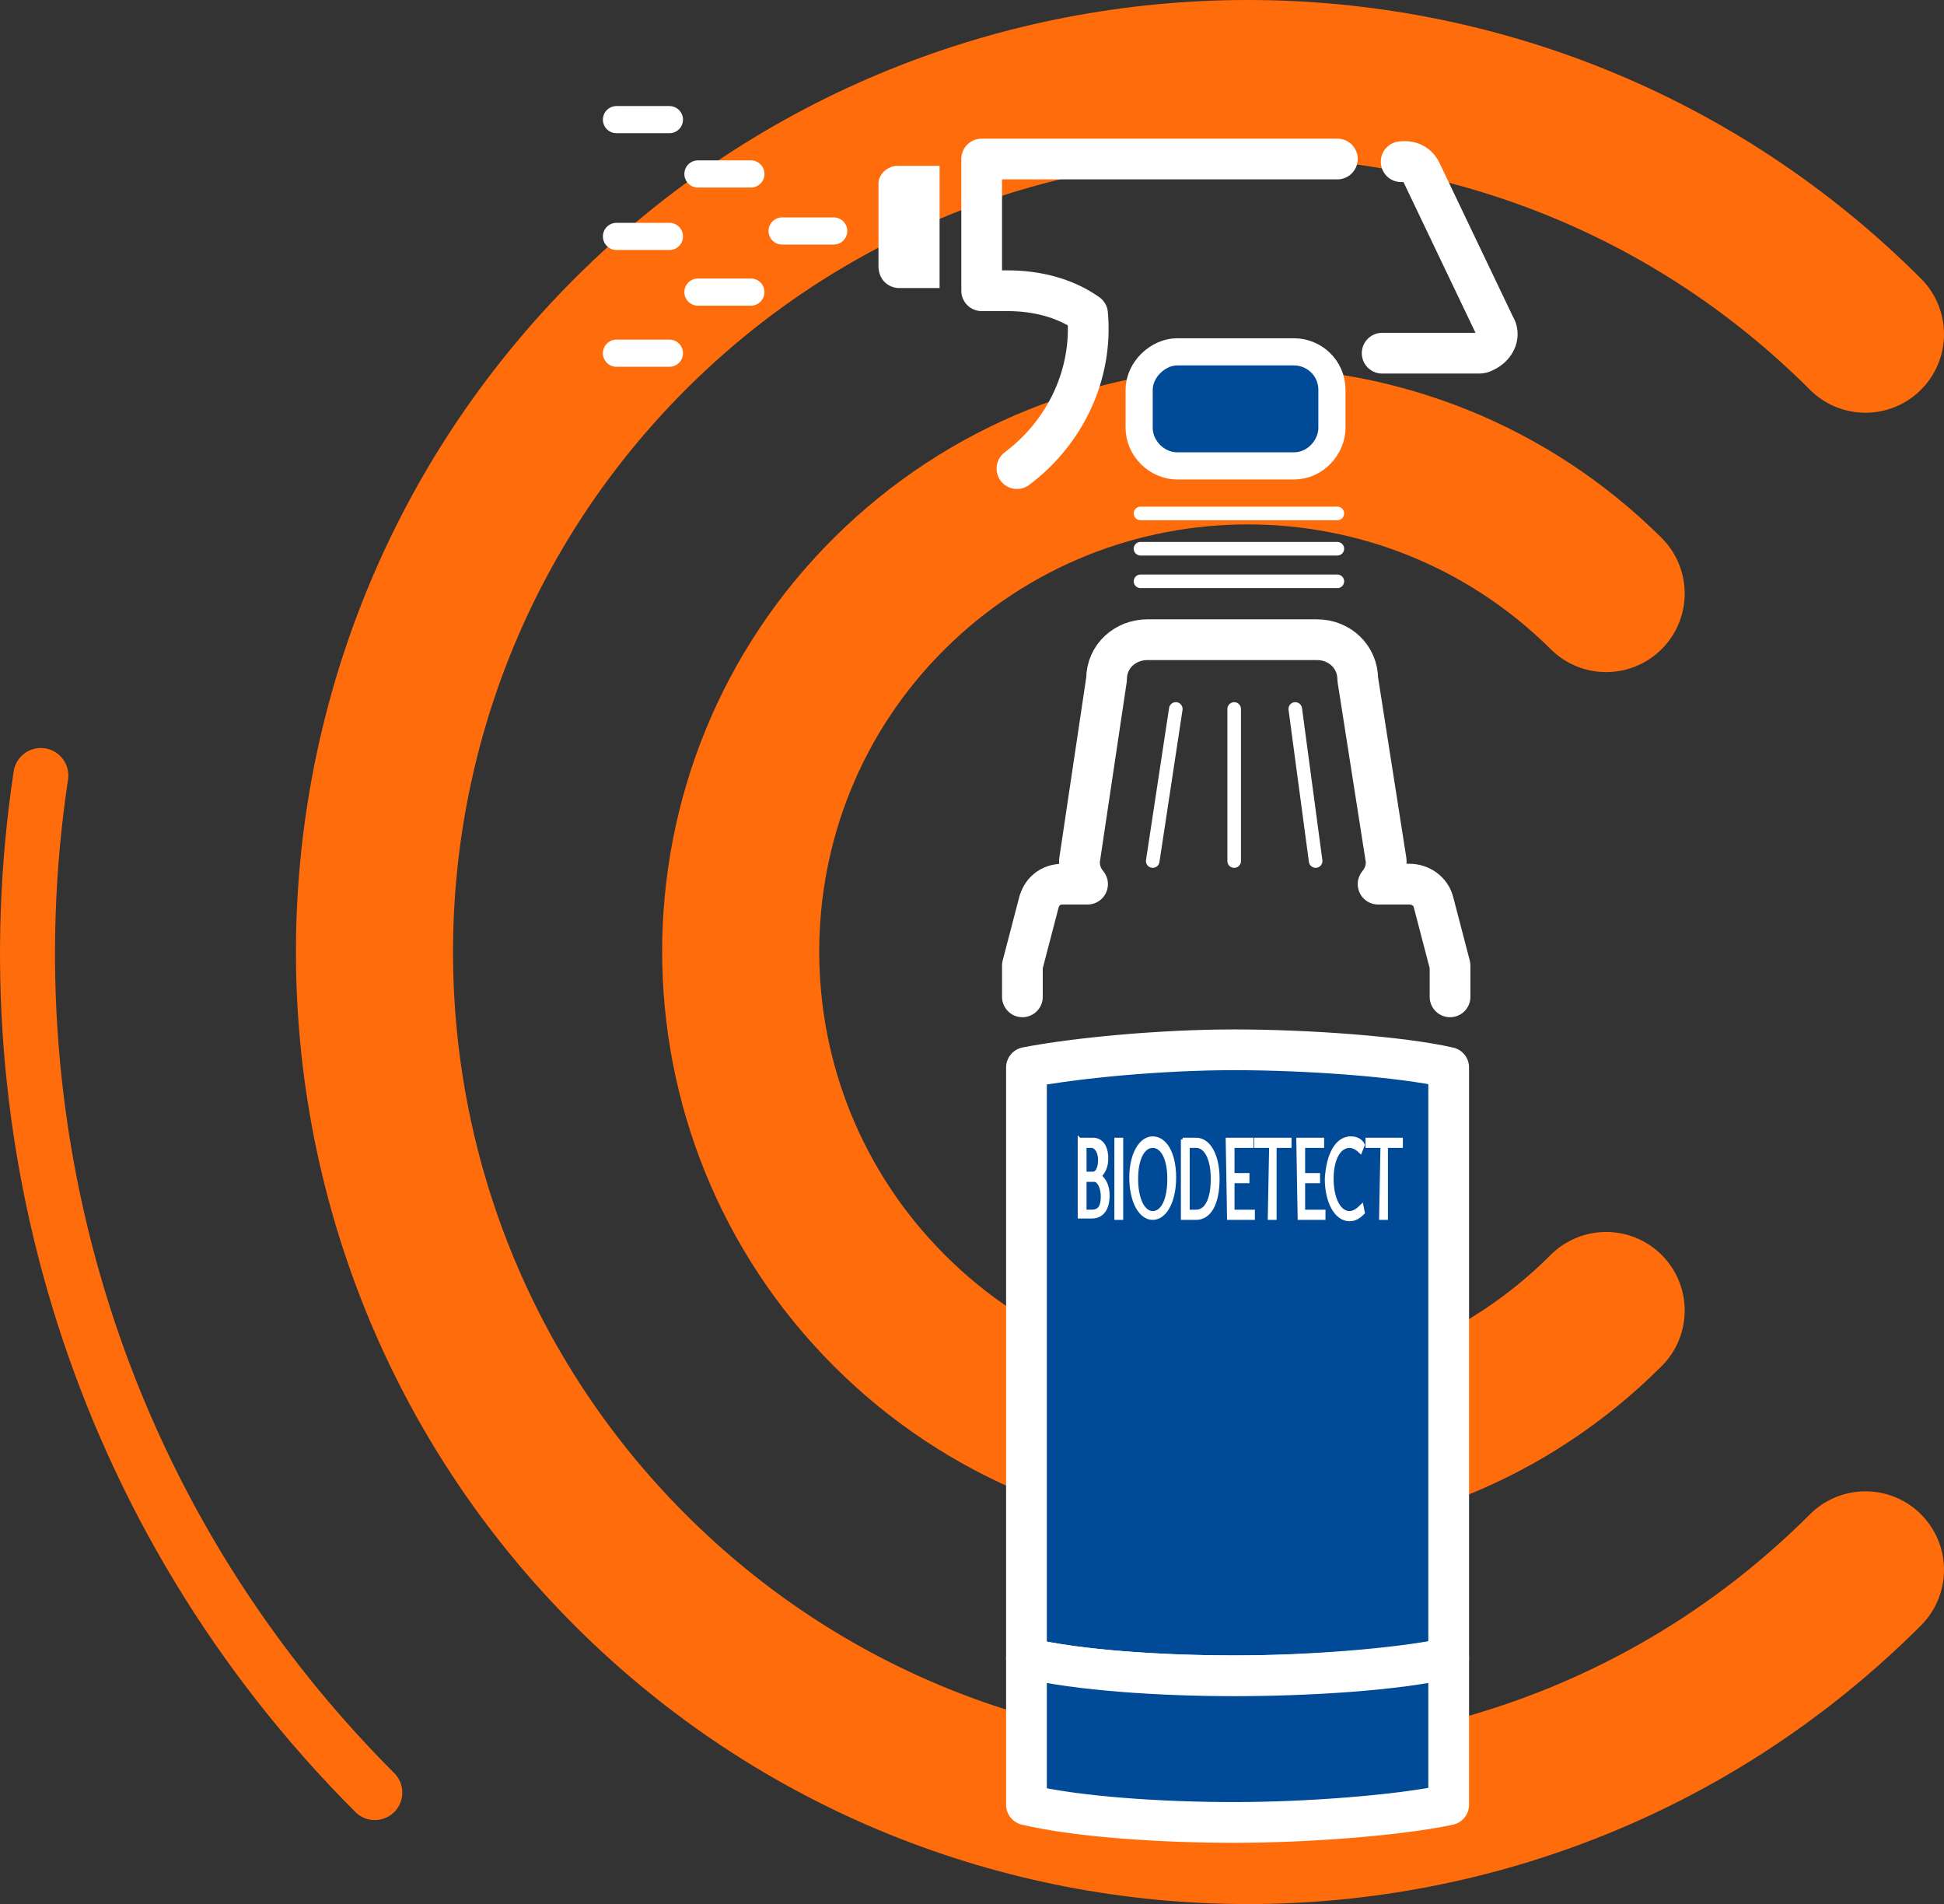 <?xml version="1.0" encoding="UTF-8"?>
<svg xmlns="http://www.w3.org/2000/svg" id="Calque_1" viewBox="0 0 143.194 140.22">
  <rect x="0" y="0" width="143.194" height="140.22" fill="#333333" stroke="none"/>
  <defs>
    <style>.cls-1,.cls-2,.cls-3,.cls-4,.cls-5,.cls-6,.cls-7,.cls-8{stroke-linecap:round;}.cls-1,.cls-2,.cls-3,.cls-5,.cls-6,.cls-8,.cls-9{fill:none;}.cls-1,.cls-3,.cls-4,.cls-5,.cls-7,.cls-8,.cls-9{stroke:#fff;}.cls-1,.cls-7,.cls-8{stroke-linejoin:round;}.cls-2{stroke-width:11.57px;}.cls-2,.cls-3,.cls-4,.cls-5,.cls-6,.cls-9{stroke-miterlimit:10;}.cls-2,.cls-6{stroke:#ff6c0c;}.cls-10{fill:#fff;}.cls-4,.cls-5{stroke-width:2px;}.cls-4,.cls-7{fill:#004a97;}.cls-6{stroke-width:4.05px;}.cls-7,.cls-8{stroke-width:3px;}.cls-9{stroke-width:.25px;}</style>
  </defs>
  <g id="fond">
    <g id="Calque_1-2">
      <g id="Calque_1-2">
        <path class="cls-6" d="m27.609,132.01C7.209,111.61-.991,83.61,3.009,57.11"></path>
        <path class="cls-2" d="m137.409,24.61C112.309-.49,71.509-.49,46.409,24.61s-25.1,65.9,0,91,65.9,25.1,91,0"></path>
        <path class="cls-2" d="m118.309,43.71c-14.6-14.5-38.2-14.5-52.8,0s-14.6,38.2,0,52.8,38.2,14.6,52.8,0"></path>
      </g>
    </g>
  </g>
  <g id="Calque_1-3">
    <g id="Calque_2-2">
      <g id="Calque_3">
        <line class="cls-5" x1="57.609" y1="17.01" x2="61.409" y2="17.01"></line>
        <line class="cls-5" x1="51.409" y1="12.81" x2="55.309" y2="12.81"></line>
        <line class="cls-5" x1="51.409" y1="21.51" x2="55.309" y2="21.51"></line>
        <line class="cls-5" x1="45.409" y1="8.81" x2="49.309" y2="8.81"></line>
        <line class="cls-5" x1="45.409" y1="17.41" x2="49.309" y2="17.41"></line>
        <line class="cls-5" x1="45.409" y1="26.01" x2="49.309" y2="26.01"></line>
        <path class="cls-10" d="m69.209,12.21h-3.1c-.7,0-1.4.6-1.4,1.3v6.1c0,.8.5,1.5,1.4,1.6h3.1v-9Z"></path>
        <path class="cls-8" d="m98.509,11.71h-26.2v9.7h1.9c2.1,0,4.2.5,5.9,1.7.4,4.4-1.6,8.7-5.2,11.4"></path>
        <path class="cls-8" d="m101.809,26.01h7.1c.3,0,.4-.1.6-.2h0c.7-.4,1-1.2.6-1.8h0l-5.4-11.3c-.2-.5-.7-.9-1.5-.8"></path>
        <path class="cls-4" d="m95.309,34.31h-8.6c-1.5,0-2.8-1.3-2.8-2.8v-2.8c0-1.5,1.4-2.8,2.8-2.8h8.6c1.5,0,2.8,1.2,2.8,2.8v2.8c0,1.4-1.2,2.8-2.8,2.8Z"></path>
        <line class="cls-3" x1="84.009" y1="37.81" x2="98.509" y2="37.81"></line>
        <line class="cls-3" x1="84.009" y1="40.41" x2="98.509" y2="40.41"></line>
        <line class="cls-3" x1="84.009" y1="42.81" x2="98.509" y2="42.81"></line>
        <line class="cls-1" x1="95.409" y1="52.21" x2="96.909" y2="63.41"></line>
        <line class="cls-1" x1="86.609" y1="52.21" x2="84.909" y2="63.41"></line>
        <line class="cls-1" x1="90.909" y1="52.21" x2="90.909" y2="63.41"></line>
        <path class="cls-8" d="m106.809,73.41v-2.3l-1.2-4.6c-.2-.9-1-1.4-1.8-1.4h-2.3c.4-.5.6-1,.6-1.7l-2.1-13.4c0-1.6-1.3-2.9-3-2.9h-12.5c-1.6,0-3,1.2-3,2.9l-2,13.4c0,.7.2,1.2.6,1.7h-1.8c-1,0-1.6.6-1.8,1.4l-1.2,4.6v2.3"></path>
        <path class="cls-7" d="m90.909,77.31c-5.4,0-11.7.6-15.3,1.3v43.5c3.8.9,10,1.3,15.3,1.3s12-.5,15.8-1.3v-43.5c-3.5-.8-10.4-1.3-15.8-1.3Z"></path>
        <path class="cls-7" d="m75.609,122.11v10.8c3.8.9,10,1.3,15.3,1.3s12-.5,15.8-1.3v-10.8c-3.8.9-10.4,1.3-15.8,1.3s-11.5-.4-15.3-1.3Z"></path>
        <path class="cls-10" d="m79.509,83.91h1c.6,0,1,.5,1,1.4,0,.6-.2,1-.5,1.3h0c.3.2.6.7.6,1.4,0,1-.4,1.6-1.2,1.6h-.9v-5.7h0Zm1,2.5c.3,0,.5-.4.5-1s-.3-1-.6-1h-.5v2h.6Zm-.1,2.8c.6,0,.8-.4.8-1.1s-.3-1.2-.6-1.2h-.7v2.3s.5,0,.5,0Z"></path>
        <path class="cls-10" d="m82.209,83.91h.4v5.8h-.4v-5.8Z"></path>
        <path class="cls-10" d="m84.909,83.81c.9,0,1.6,1.1,1.6,2.9s-.7,3-1.6,3-1.6-1.2-1.6-3c0-1.7.7-2.9,1.6-2.9Zm0,5.5c.7,0,1.2-.9,1.2-2.5,0-1.5-.5-2.4-1.2-2.4s-1.2.9-1.2,2.4.5,2.5,1.2,2.5Z"></path>
        <path class="cls-10" d="m87.109,83.91h1c.9,0,1.6,1.1,1.6,2.9s-.6,2.9-1.6,2.9h-1v-5.8Zm1,5.3c.7,0,1.2-.8,1.2-2.4,0-1.5-.5-2.4-1.2-2.4h-.6v4.8h.6Z"></path>
        <path class="cls-10" d="m90.409,83.91h1.8v.5h-1.4v2.1h1.1v.5h-1.1v2.2h1.5v.5h-1.8l-.1-5.8h0Z"></path>
        <path class="cls-10" d="m93.609,84.41h-1.1v-.5h2.5v.5h-1.1v5.3h-.4l.1-5.3h0Z"></path>
        <path class="cls-10" d="m95.609,83.91h1.8v.5h-1.4v2.1h1.1v.5h-1.1v2.2h1.5v.5h-1.8l-.1-5.8h0Z"></path>
        <path class="cls-10" d="m99.509,83.81c.3,0,.7.1.9.5l-.2.5c-.2-.2-.5-.4-.8-.4-.8,0-1.3,1-1.3,2.4s.5,2.5,1.3,2.5c.3,0,.6-.2.9-.5l.1.5c-.3.3-.6.5-1,.5-1,0-1.7-1.3-1.7-3,.1-1.7.7-3,1.8-3h0Z"></path>
        <path class="cls-10" d="m101.809,84.41h-1.1v-.5h2.5v.5h-1.1v5.3h-.4l.1-5.3h0Z"></path>
        <path class="cls-9" d="m79.509,83.91h1c.6,0,1,.5,1,1.4,0,.6-.2,1-.5,1.3h0c.3.2.6.7.6,1.4,0,1-.4,1.6-1.2,1.6h-.9v-5.7h0Zm1,2.5c.3,0,.5-.4.5-1s-.3-1-.6-1h-.5v2h.6Zm-.1,2.8c.6,0,.8-.4.8-1.1s-.3-1.2-.6-1.2h-.7v2.3s.5,0,.5,0Z"></path>
        <path class="cls-9" d="m82.209,83.91h.4v5.8h-.4v-5.8Z"></path>
        <path class="cls-9" d="m84.909,83.81c.9,0,1.6,1.1,1.6,2.9s-.7,3-1.6,3-1.6-1.2-1.6-3c0-1.7.7-2.9,1.6-2.9Zm0,5.5c.7,0,1.2-.9,1.2-2.5,0-1.5-.5-2.4-1.2-2.4s-1.2.9-1.2,2.4.5,2.5,1.2,2.5Z"></path>
        <path class="cls-9" d="m87.109,83.91h1c.9,0,1.6,1.1,1.6,2.9s-.6,2.9-1.6,2.9h-1v-5.8Zm1,5.3c.7,0,1.2-.8,1.2-2.4,0-1.5-.5-2.4-1.2-2.4h-.6v4.8h.6Z"></path>
        <path class="cls-9" d="m90.409,83.91h1.8v.5h-1.4v2.1h1.1v.5h-1.1v2.2h1.5v.5h-1.8l-.1-5.8h0Z"></path>
        <path class="cls-9" d="m93.609,84.41h-1.1v-.5h2.5v.5h-1.1v5.3h-.4l.1-5.3h0Z"></path>
        <path class="cls-9" d="m95.609,83.91h1.8v.5h-1.4v2.1h1.1v.5h-1.1v2.2h1.5v.5h-1.8l-.1-5.8h0Z"></path>
        <path class="cls-9" d="m99.509,83.81c.3,0,.7.1.9.5l-.2.5c-.2-.2-.5-.4-.8-.4-.8,0-1.3,1-1.3,2.4s.5,2.5,1.3,2.5c.3,0,.6-.2.9-.5l.1.5c-.3.3-.6.5-1,.5-1,0-1.7-1.3-1.7-3,.1-1.7.7-3,1.8-3h0Z"></path>
        <path class="cls-9" d="m101.809,84.41h-1.1v-.5h2.5v.5h-1.1v5.3h-.4l.1-5.3h0Z"></path>
      </g>
    </g>
  </g>
</svg>
